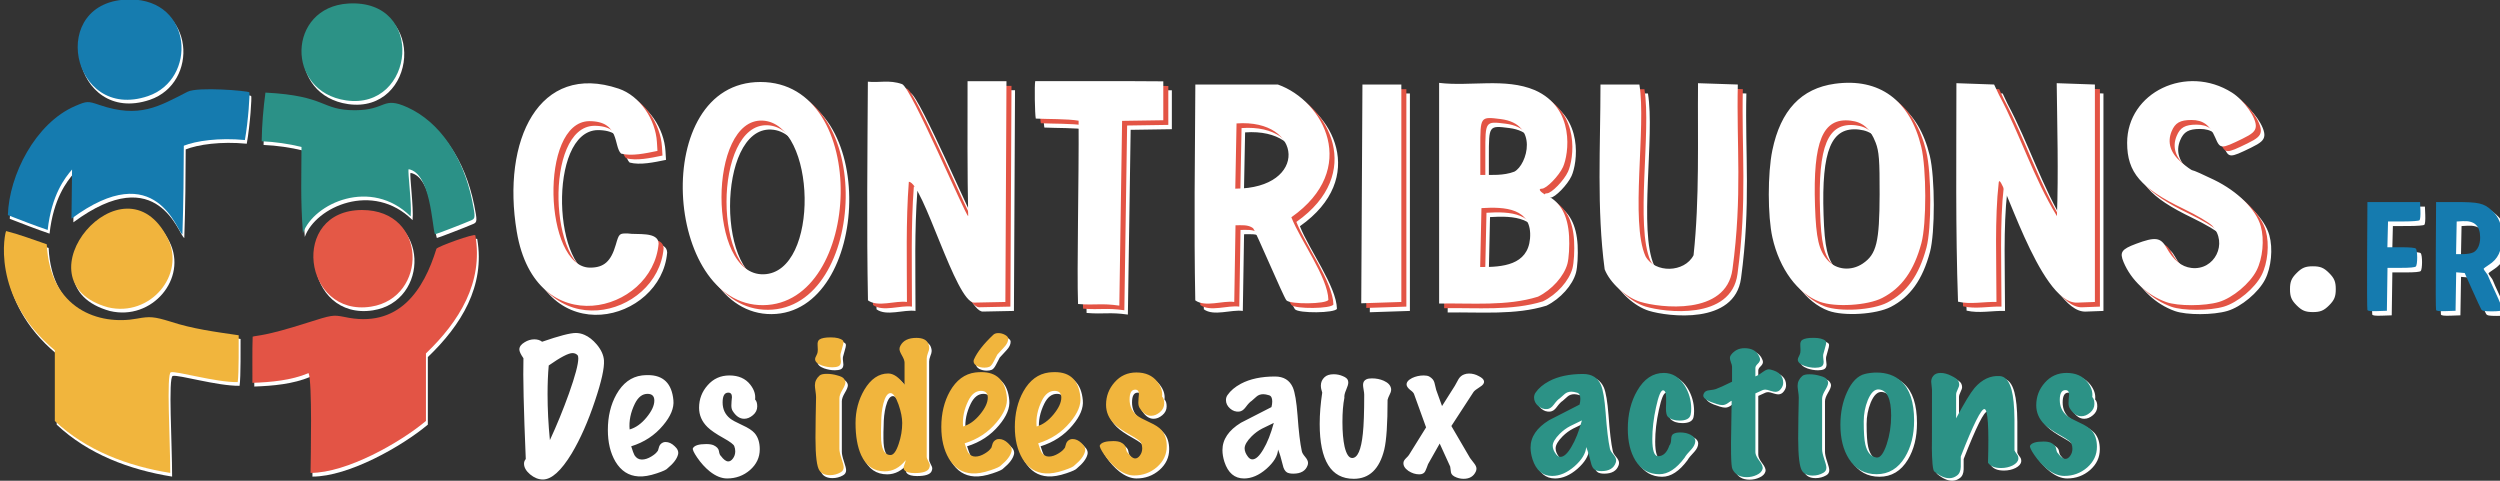 <?xml version="1.0" encoding="UTF-8" standalone="no"?>
<!-- Created with Inkscape (http://www.inkscape.org/) -->

<svg
   width="289.439mm"
   height="55.654mm"
   viewBox="0 0 289.439 55.654"
   version="1.1"
   id="svg1"
   xml:space="preserve"
   xmlns="http://www.w3.org/2000/svg"
   xmlns:svg="http://www.w3.org/2000/svg"><rect x="0" y="0" width="289.439" height="55.654" fill="#333333" stroke="none"/><defs
     id="defs1" /><g
     id="layer1"
     transform="translate(103.137,48.875)"><g
       id="g1"
       transform="matrix(0.265,0,0,0.265,-356.388,-211.931)"
       style="fill:#ffffff"><path
         style="fill:#ffffff;fill-opacity:1"
         d="m 1185.171,720.431 c -6.669,-39.924 9.688,-74.202 44.504,-62.488 9.337,3.142 16.131,13.499 16.727,23.325 l 0.235,3.877 c -5.228,1.092 -11.341,2.385 -15.884,1.183 -3.379,-3.215 -0.354,-14.183 -13.948,-14.183 -21.97,0.396 -19.733,64 0.415,64 6.048,0 9.111,-2.731 11.215,-10 1.423,-4.917 1.512,-4.999 5.325,-4.917 3.792,0.658 13.275,-0.996 13.378,4.44 -2.561,30.33 -53.79,43.703 -61.965,-5.237 z m 106.465,-65.389 c 48.6,0 44.483,97.143 1.164,97.494 -43.319,0.352 -49.764,-97.494 -1.164,-97.494 z m 1.391,84.012 c 24.726,-0.706 23.204,-66.068 -0.496,-67.146 -23.7,-1.077 -24.23,67.851 0.496,67.146 z m 383.018,12.037 c -6.306,-1.943 -13.315,-8.336 -15.583,-14.215 -3.523,-26.457 -1.826,-53.96 -1.826,-80.732 h 17 c 3.084,18.52 -4.113,59.93 2.675,75.055 4.104,7.485 17.03,7.196 20.989,-0.471 2.663,-24.785 1.738,-50.185 1.95,-75.161 l 17.386,0.576 c -0.635,26.525 2.041,48.3 -2.334,80.739 -2.753,20.417 -31.881,16.788 -40.257,14.208 z m 78.415,-0.027 c -9.673,-3.559 -17.644,-14.379 -20.715,-28.117 -2.091,-9.356 -2.105,-27.986 -0.027,-38.045 3.615,-17.502 12.622,-27.083 27.354,-29.097 19.366,-2.648 32.815,7.184 37.709,27.568 2.294,9.556 2.336,33.582 0.073,42.02 -3.243,12.092 -8.614,19.618 -17.128,23.999 -6.407,3.296 -20.503,4.161 -27.266,1.672 z m 18.756,-16.694 c 6.024,-4.059 7.317,-9.361 7.372,-30.225 0.04,-14.926 -0.255,-18.785 -1.727,-22.599 -2.394,-6.204 -5.612,-9.021 -10.997,-9.628 -12.14,-1.368 -16.43,8.932 -15.507,37.227 0.468,14.338 1.674,19.501 5.567,23.831 3.759,4.182 10.273,4.776 15.292,1.394 z m 132.623,16.833 c -8.313,-2.965 -15.414,-9.618 -18.678,-17.499 -1.781,-4.299 -0.9,-5.587 5.444,-7.961 8.382,-3.136 10.745,-2.84 13.275,1.66 3.108,5.53 6.568,8.346 10.908,8.876 10.154,1.242 16.139,-10.813 9.138,-18.404 -1.259,-1.365 -6.886,-4.695 -12.504,-7.4 -18.787,-9.043 -24.697,-15.943 -24.697,-28.831 0,-22.102 25.972,-34.543 45.827,-21.952 5.344,3.389 10.801,11.254 10.374,14.952 -0.223,1.925 -1.553,3.115 -5.789,5.174 -9.458,4.598 -9.745,4.587 -11.92,-0.488 -2.343,-5.466 -5.338,-7.686 -10.368,-7.686 -4.989,0 -7.15,1.23 -8.689,4.945 -1.996,4.819 -0.563,9.437 4.194,13.508 2.279,1.951 4.522,3.547 4.984,3.547 0.462,0 4.662,1.859 9.333,4.131 10.397,5.057 18.402,12.998 20.44,20.276 1.635,5.839 0.85,14.058 -1.847,19.344 -2.888,5.661 -10.429,11.965 -16.455,13.754 -6.204,1.843 -17.878,1.869 -22.97,0.053 z m -567.229,-0.767 c -0.609,-31.417 -0.221,-64.107 -0.045,-95.533 4.882,0.564 9.288,-0.932 14.946,1.067 3.927,1.388 27.819,57.661 28.883,57.669 -0.398,-18.936 -0.301,-39.83 -0.277,-58.936 h 17 l -0.48,96.441 -13.58,0.281 c -8.056,0.167 -22.469,-52.777 -28.596,-52.782 -1.328,17.402 -0.824,35.025 -0.824,52.501 -5.003,-0.711 -12.745,2.458 -17.026,-0.709 z m 91.778,1.598 c -0.551,-15.045 0.418,-54.385 0.248,-80.078 -4.907,-0.858 -13.553,-0.664 -18.711,-0.927 -0.407,-1.829 -0.632,-14.868 -0.233,-16.377 19.997,0.098 37.414,-0.079 55.944,0.101 v 17 l -18,0.275 -1.213,80.715 c -8.045,-1.153 -10.282,-0.089 -18.035,-0.709 z m 51.222,-1.598 c -0.609,-31.417 -0.15,-62.865 0.026,-94.291 h 36.05 c 20.131,7.131 35.901,36.89 5.894,58 3.995,10.188 15.996,26.332 16.177,36.047 -0.737,1.921 -16.868,2.1 -18.356,0.203 -1.421,-1.812 -13.151,-29.678 -14.55,-31.5 -2.165,-1.618 -5.095,-1.25 -7.666,-1.25 l -0.548,33.5 c -5.003,-0.711 -12.745,2.458 -17.026,-0.709 z m 18.026,-77.291 -0.555,28.5 c 32.152,-0.071 29.736,-30.616 0.555,-28.5 z m 55,-17 h 17 v 95 l -17.519,0.578 z m 33.5,-0.719 c 13.584,1.655 28.877,-2.276 41.794,3.165 17.848,7.885 14.825,28.097 12.327,33.596 -1.742,3.835 -7.21,9.459 -9.197,9.459 -1.939,0 -0.747,1.564 2.349,3.084 5.824,2.859 8.99,8.735 9.501,17.628 0.248,4.33 -0.07,9.699 -0.717,12.094 -1.468,5.431 -6.806,11.398 -12.87,14.385 -13.582,4.241 -28.978,2.74 -43.186,2.992 z m 39.718,68.038 c 1.156,-13.435 -11.212,-13.963 -21.218,-13.319 l -0.561,25.722 c 9.796,0.105 20.757,-0.811 21.779,-12.403 z m -6.863,-29.244 c 5.574,-2.883 11.022,-20.861 -5.932,-22.979 -8.973,-1.121 -8.923,-1.192 -8.923,12.511 v 11.893 c 4.971,-0.038 10.122,0.379 14.855,-1.425 z m 193.849,56.795 c -1.123,-31.781 -0.704,-63.643 -0.704,-95.451 l 16.477,0.581 2.114,4.5 c 9.214,17.192 15.122,36.348 25.332,53 0.687,-19.328 0.121,-38.735 -0.106,-58.084 l 16.683,0.584 v 95 l -7.772,0.292 c -16.631,0.626 -33.415,-59.694 -34.244,-52.465 -1.783,15.555 -0.984,34.862 -0.984,52.173 -5.529,-0.165 -11.359,1.161 -16.796,-0.13 z m 144.219,-2.294 c -2.292,-2.292 -2.923,-3.819 -2.923,-7.077 0,-3.258 0.631,-4.784 2.923,-7.077 2.292,-2.292 3.819,-2.923 7.077,-2.923 3.258,0 4.784,0.631 7.077,2.923 2.292,2.292 2.923,3.819 2.923,7.077 0,3.258 -0.631,4.784 -2.923,7.077 -2.292,2.292 -3.819,2.923 -7.077,2.923 -3.258,0 -4.784,-0.631 -7.077,-2.923 z"
         id="path1" /><path
         style="fill:#ffffff;fill-opacity:1;stroke-width:0.5"
         d="m 1992.074,752.717 c -0.136,-0.355 -0.189,-11.108 -0.117,-23.895 l 0.13,-23.25 h 11.5 11.5 l 0.148,3.702 c 0.086,2.145 -0.074,3.924 -0.381,4.231 -0.318,0.318 -3.179,0.537 -7.149,0.548 l -6.619,0.019 -0.141,5.625 -0.141,5.625 h 5.916 c 3.935,0 6.117,0.201 6.516,0.6 0.79,0.79 0.79,7.01 0,7.8 -0.399,0.399 -2.575,0.6 -6.489,0.6 h -5.889 l -0.136,9.375 -0.136,9.375 -4.133,0.145 c -3.023,0.106 -4.199,-0.028 -4.38,-0.5 z m 30,0 c -0.136,-0.355 -0.189,-11.108 -0.117,-23.895 l 0.13,-23.25 h 8.5 c 10.197,0 12.28,0.475 15.748,3.594 3.212,2.887 4.502,6.215 4.502,11.612 0,6.177 -1.647,9.673 -5.788,12.291 -1.216,0.769 -2.207,1.534 -2.201,1.701 0.01,0.166 0.451,0.865 0.989,1.552 0.538,0.688 0.983,1.41 0.989,1.606 0.01,0.196 1.49,3.509 3.299,7.362 1.808,3.853 3.145,7.237 2.97,7.519 -0.176,0.285 -2.19,0.513 -4.533,0.513 -3.479,0 -4.309,-0.153 -4.748,-0.875 -0.293,-0.481 -2.042,-4.25 -3.886,-8.375 l -3.354,-7.5 -1.855,-0.154 -1.855,-0.154 -0.137,8.404 -0.137,8.404 -4.133,0.145 c -3.023,0.106 -4.199,-0.028 -4.38,-0.5 z m 16.327,-25.179 c 1.832,-0.947 2.936,-3.379 2.936,-6.467 0,-5.134 -2.484,-7.45 -7.668,-7.15 l -2.582,0.15 -0.139,7.125 -0.139,7.125 h 3.039 c 1.78,0 3.666,-0.324 4.553,-0.783 z"
         id="path1-3" /><path
         style="fill:#157baf;fill-opacity:1;stroke-width:0.5"
         d="m 1989.953,750.724 c -0.136,-0.355 -0.189,-11.108 -0.117,-23.895 l 0.13,-23.25 h 11.5 11.5 l 0.148,3.702 c 0.086,2.145 -0.074,3.924 -0.381,4.231 -0.318,0.318 -3.179,0.537 -7.149,0.548 l -6.619,0.019 -0.141,5.625 -0.141,5.625 h 5.916 c 3.935,0 6.117,0.201 6.516,0.6 0.79,0.79 0.79,7.01 0,7.8 -0.399,0.399 -2.575,0.6 -6.489,0.6 h -5.889 l -0.136,9.375 -0.136,9.375 -4.133,0.145 c -3.023,0.106 -4.199,-0.028 -4.38,-0.5 z m 30,0 c -0.136,-0.355 -0.189,-11.108 -0.117,-23.895 l 0.13,-23.25 h 8.5 c 10.197,0 12.28,0.475 15.748,3.594 3.212,2.887 4.502,6.215 4.502,11.612 0,6.177 -1.647,9.673 -5.788,12.291 -1.216,0.769 -2.207,1.534 -2.201,1.701 0.01,0.166 0.451,0.865 0.989,1.552 0.538,0.688 0.983,1.41 0.989,1.606 0.01,0.196 1.49,3.509 3.299,7.362 1.808,3.853 3.145,7.237 2.97,7.519 -0.176,0.285 -2.19,0.513 -4.533,0.513 -3.479,0 -4.309,-0.153 -4.748,-0.875 -0.293,-0.481 -2.042,-4.25 -3.886,-8.375 l -3.354,-7.5 -1.855,-0.154 -1.855,-0.154 -0.137,8.404 -0.137,8.404 -4.133,0.145 c -3.023,0.106 -4.199,-0.028 -4.38,-0.5 z m 16.327,-25.179 c 1.832,-0.947 2.936,-3.379 2.936,-6.467 0,-5.134 -2.484,-7.45 -7.668,-7.15 l -2.582,0.15 -0.139,7.125 -0.139,7.125 h 3.039 c 1.78,0 3.666,-0.324 4.553,-0.783 z"
         id="path1-3-9" /><path
         style="fill:#e35445;fill-opacity:1"
         d="m 1183.626,718.547 c -6.669,-39.924 9.688,-74.202 44.504,-62.488 9.337,3.142 16.131,13.499 16.727,23.325 l 0.235,3.877 c -5.228,1.092 -11.341,2.385 -15.884,1.183 -3.379,-3.215 -0.354,-14.183 -13.948,-14.183 -21.97,0.396 -19.733,64 0.415,64 6.048,0 9.111,-2.731 11.215,-10 1.423,-4.917 1.512,-4.999 5.325,-4.917 3.793,0.658 13.275,-0.996 13.378,4.44 -2.561,30.33 -53.79,43.703 -61.965,-5.237 z m 106.465,-65.389 c 48.6,0 44.483,97.143 1.164,97.494 -43.319,0.352 -49.764,-97.494 -1.164,-97.494 z m 1.391,84.012 c 24.726,-0.706 23.204,-66.068 -0.496,-67.146 -23.7,-1.077 -24.23,67.851 0.496,67.146 z m 383.018,12.037 c -6.306,-1.943 -13.315,-8.336 -15.583,-14.215 -3.523,-26.457 -1.826,-53.96 -1.826,-80.732 h 17 c 3.084,18.52 -4.113,59.93 2.675,75.055 4.104,7.485 17.03,7.196 20.989,-0.471 2.663,-24.785 1.738,-50.185 1.95,-75.161 l 17.386,0.576 c -0.635,26.525 2.041,48.3 -2.334,80.739 -2.753,20.417 -31.881,16.788 -40.257,14.208 z m 78.415,-0.027 c -9.673,-3.559 -17.644,-14.379 -20.715,-28.117 -2.091,-9.356 -2.105,-27.986 -0.027,-38.045 3.615,-17.502 12.622,-27.083 27.354,-29.097 19.366,-2.648 32.815,7.184 37.709,27.568 2.294,9.556 2.336,33.582 0.073,42.02 -3.243,12.092 -8.614,19.618 -17.128,23.999 -6.407,3.296 -20.503,4.161 -27.266,1.672 z m 18.756,-16.694 c 6.024,-4.059 7.317,-9.361 7.372,-30.225 0.04,-14.926 -0.255,-18.785 -1.727,-22.599 -2.395,-6.204 -5.612,-9.021 -10.997,-9.628 -12.14,-1.368 -16.43,8.932 -15.507,37.227 0.468,14.338 1.674,19.501 5.567,23.831 3.759,4.182 10.273,4.776 15.292,1.394 z m 132.623,16.833 c -8.313,-2.965 -15.414,-9.618 -18.678,-17.499 -1.781,-4.299 -0.9,-5.587 5.444,-7.961 8.382,-3.136 10.745,-2.84 13.275,1.66 3.108,5.53 6.568,8.346 10.908,8.876 10.154,1.242 16.139,-10.813 9.138,-18.404 -1.259,-1.365 -6.886,-4.695 -12.504,-7.4 -18.787,-9.043 -24.697,-15.943 -24.697,-28.831 0,-22.102 25.972,-34.543 45.827,-21.952 5.344,3.389 10.801,11.254 10.374,14.952 -0.223,1.925 -1.553,3.115 -5.789,5.174 -9.458,4.598 -9.745,4.587 -11.92,-0.488 -2.343,-5.466 -5.338,-7.686 -10.368,-7.686 -4.989,0 -7.15,1.23 -8.689,4.945 -1.996,4.819 -0.562,9.437 4.194,13.508 2.279,1.951 4.522,3.547 4.984,3.547 0.462,0 4.662,1.859 9.333,4.131 10.397,5.057 18.402,12.998 20.44,20.276 1.635,5.839 0.85,14.058 -1.847,19.344 -2.888,5.661 -10.429,11.965 -16.455,13.754 -6.204,1.843 -17.878,1.869 -22.97,0.053 z m -567.229,-0.767 c -0.608,-31.417 -0.221,-64.107 -0.045,-95.533 4.882,0.564 9.288,-0.932 14.946,1.067 3.927,1.388 27.819,57.661 28.883,57.669 -0.398,-18.936 -0.301,-39.83 -0.277,-58.936 h 17 l -0.48,96.441 -13.58,0.281 c -8.056,0.167 -22.469,-52.777 -28.597,-52.782 -1.328,17.402 -0.824,35.025 -0.824,52.501 -5.003,-0.711 -12.745,2.458 -17.026,-0.709 z m 91.778,1.598 c -0.551,-15.045 0.418,-54.385 0.248,-80.078 -4.907,-0.858 -13.553,-0.664 -18.711,-0.927 -0.407,-1.829 -0.632,-14.868 -0.233,-16.377 19.997,0.098 37.414,-0.079 55.944,0.101 v 17 l -18,0.275 -1.213,80.715 c -8.045,-1.153 -10.282,-0.089 -18.035,-0.709 z m 51.222,-1.598 c -0.608,-31.417 -0.15,-62.865 0.026,-94.291 h 36.05 c 20.131,7.131 35.901,36.89 5.894,58 3.995,10.188 15.996,26.332 16.177,36.047 -0.737,1.921 -16.869,2.1 -18.356,0.203 -1.421,-1.812 -13.151,-29.678 -14.55,-31.5 -2.165,-1.618 -5.095,-1.25 -7.666,-1.25 l -0.548,33.5 c -5.003,-0.711 -12.745,2.458 -17.026,-0.709 z m 18.026,-77.291 -0.555,28.5 c 32.152,-0.071 29.736,-30.616 0.555,-28.5 z m 55,-17 h 17 v 95 l -17.519,0.578 z m 33.5,-0.719 c 13.584,1.655 28.877,-2.276 41.794,3.165 17.848,7.885 14.825,28.097 12.327,33.596 -1.742,3.835 -7.21,9.459 -9.197,9.459 -1.939,0 -0.747,1.564 2.349,3.084 5.824,2.859 8.99,8.735 9.501,17.628 0.248,4.33 -0.07,9.699 -0.717,12.094 -1.468,5.431 -6.806,11.398 -12.87,14.385 -13.582,4.241 -28.978,2.74 -43.186,2.992 z m 39.718,68.038 c 1.156,-13.435 -11.212,-13.963 -21.218,-13.319 l -0.561,25.722 c 9.796,0.105 20.757,-0.811 21.779,-12.403 z m -6.863,-29.244 c 5.574,-2.883 11.022,-20.861 -5.932,-22.979 -8.973,-1.121 -8.923,-1.192 -8.923,12.511 v 11.893 c 4.971,-0.038 10.122,0.379 14.855,-1.425 z m 193.849,56.795 c -1.123,-31.781 -0.704,-63.643 -0.704,-95.451 l 16.477,0.581 2.114,4.5 c 9.214,17.192 15.122,36.348 25.332,53 0.687,-19.328 0.121,-38.735 -0.106,-58.084 l 16.683,0.584 v 95 l -7.772,0.292 c -16.631,0.626 -33.415,-59.694 -34.244,-52.465 -1.783,15.555 -0.984,34.862 -0.984,52.173 -5.529,-0.165 -11.359,1.161 -16.796,-0.13 z"
         id="path1-38" /><path
         style="fill:#ffffff;fill-opacity:1"
         d="m 1181.431,716.516 c -6.669,-39.924 9.688,-74.202 44.504,-62.488 9.337,3.142 16.131,13.499 16.727,23.325 l 0.235,3.877 c -5.228,1.092 -11.341,2.385 -15.884,1.183 -3.379,-3.215 -0.354,-14.183 -13.948,-14.183 -21.97,0.396 -19.733,64 0.415,64 6.048,0 9.111,-2.731 11.215,-10 1.423,-4.917 1.512,-4.999 5.325,-4.917 3.793,0.658 13.275,-0.996 13.378,4.44 -2.561,30.33 -53.79,43.703 -61.965,-5.237 z m 106.465,-65.389 c 48.6,0 44.483,97.143 1.164,97.494 -43.319,0.352 -49.764,-97.494 -1.164,-97.494 z m 1.391,84.012 c 24.726,-0.706 23.204,-66.068 -0.496,-67.146 -23.7,-1.077 -24.23,67.851 0.496,67.146 z m 383.018,12.037 c -6.306,-1.943 -13.315,-8.336 -15.583,-14.215 -3.523,-26.457 -1.826,-53.96 -1.826,-80.732 h 17 c 3.084,18.52 -4.113,59.93 2.675,75.055 4.104,7.485 17.03,7.196 20.989,-0.471 2.663,-24.785 1.738,-50.185 1.95,-75.161 l 17.386,0.576 c -0.635,26.525 2.041,48.3 -2.334,80.739 -2.753,20.417 -31.881,16.788 -40.257,14.208 z m 78.415,-0.027 c -9.673,-3.559 -17.644,-14.379 -20.715,-28.117 -2.091,-9.356 -2.105,-27.986 -0.027,-38.045 3.615,-17.502 12.622,-27.083 27.354,-29.097 19.366,-2.648 32.815,7.184 37.709,27.568 2.294,9.556 2.336,33.582 0.073,42.02 -3.243,12.092 -8.614,19.618 -17.128,23.999 -6.407,3.296 -20.503,4.161 -27.266,1.672 z m 18.756,-16.694 c 6.024,-4.059 7.317,-9.361 7.372,-30.225 0.04,-14.926 -0.255,-18.785 -1.727,-22.599 -2.395,-6.204 -5.612,-9.021 -10.997,-9.628 -12.14,-1.368 -16.43,8.932 -15.507,37.227 0.468,14.338 1.674,19.501 5.567,23.831 3.759,4.182 10.273,4.776 15.292,1.394 z m 132.623,16.833 c -8.313,-2.965 -15.414,-9.618 -18.678,-17.499 -1.781,-4.299 -0.9,-5.587 5.444,-7.961 8.382,-3.136 10.745,-2.84 13.275,1.66 3.108,5.53 6.568,8.346 10.908,8.876 10.154,1.242 16.139,-10.813 9.138,-18.404 -1.259,-1.365 -6.886,-4.695 -12.504,-7.4 -18.787,-9.043 -24.697,-15.943 -24.697,-28.831 0,-22.102 25.972,-34.543 45.827,-21.952 5.344,3.389 10.801,11.254 10.374,14.952 -0.223,1.925 -1.553,3.115 -5.789,5.174 -9.458,4.598 -9.745,4.587 -11.92,-0.488 -2.343,-5.466 -5.338,-7.686 -10.368,-7.686 -4.989,0 -7.15,1.23 -8.689,4.945 -1.996,4.819 -0.562,9.437 4.194,13.508 2.279,1.951 4.522,3.547 4.984,3.547 0.462,0 4.662,1.859 9.333,4.131 10.397,5.057 18.402,12.998 20.44,20.276 1.635,5.839 0.85,14.058 -1.847,19.344 -2.888,5.661 -10.429,11.965 -16.455,13.754 -6.204,1.843 -17.878,1.869 -22.97,0.053 z m -567.229,-0.767 c -0.608,-31.417 -0.221,-64.107 -0.045,-95.533 4.882,0.564 9.288,-0.932 14.946,1.067 3.927,1.388 27.819,57.661 28.883,57.669 -0.398,-18.936 -0.301,-39.83 -0.277,-58.936 h 17 l -0.48,96.441 -13.58,0.281 c -8.056,0.167 -22.469,-52.777 -28.597,-52.782 -1.328,17.402 -0.824,35.025 -0.824,52.501 -5.003,-0.711 -12.745,2.458 -17.026,-0.709 z m 91.778,1.598 c -0.551,-15.045 0.418,-54.385 0.248,-80.078 -4.907,-0.858 -13.553,-0.664 -18.711,-0.927 -0.407,-1.829 -0.632,-14.868 -0.233,-16.377 19.997,0.098 37.414,-0.079 55.944,0.101 v 17 l -18,0.275 -1.213,80.715 c -8.045,-1.153 -10.282,-0.089 -18.035,-0.709 z m 51.222,-1.598 c -0.608,-31.417 -0.15,-62.865 0.026,-94.291 h 36.05 c 20.131,7.131 35.901,36.89 5.894,58 3.995,10.188 15.996,26.332 16.177,36.047 -0.737,1.921 -16.869,2.1 -18.356,0.203 -1.421,-1.812 -13.151,-29.678 -14.55,-31.5 -2.165,-1.618 -5.095,-1.25 -7.666,-1.25 l -0.548,33.5 c -5.003,-0.711 -12.745,2.458 -17.026,-0.709 z m 18.026,-77.291 -0.555,28.5 c 32.152,-0.071 29.736,-30.616 0.555,-28.5 z m 55,-17 h 17 v 95 l -17.519,0.578 z m 33.5,-0.719 c 13.584,1.655 28.877,-2.276 41.794,3.165 17.848,7.885 14.825,28.097 12.327,33.596 -1.742,3.835 -7.21,9.459 -9.197,9.459 -1.939,0 -0.747,1.564 2.349,3.084 5.824,2.859 8.99,8.735 9.501,17.628 0.248,4.33 -0.07,9.699 -0.717,12.094 -1.468,5.431 -6.806,11.398 -12.87,14.385 -13.582,4.241 -28.978,2.74 -43.186,2.992 z m 39.718,68.038 c 1.156,-13.435 -11.212,-13.963 -21.218,-13.319 l -0.561,25.722 c 9.796,0.105 20.757,-0.811 21.779,-12.403 z m -6.863,-29.244 c 5.574,-2.883 11.022,-20.861 -5.932,-22.979 -8.973,-1.121 -8.923,-1.192 -8.923,12.511 v 11.893 c 4.971,-0.038 10.122,0.379 14.855,-1.425 z m 193.849,56.795 c -1.123,-31.781 -0.704,-63.643 -0.704,-95.451 l 16.477,0.581 2.114,4.5 c 9.214,17.192 15.122,36.348 25.332,53 0.687,-19.328 0.121,-38.735 -0.106,-58.084 l 16.683,0.584 v 95 l -7.772,0.292 c -16.631,0.626 -33.415,-59.694 -34.244,-52.465 -1.783,15.555 -0.984,34.862 -0.984,52.173 -5.529,-0.165 -11.359,1.161 -16.796,-0.13 z"
         id="path1-38-3" /></g><g
       id="g1-4"
       transform="matrix(0.131,0,0,0.125,-244.397,-64.731)"
       style="fill:#ffffff;fill-opacity:1"><path
         style="fill:#ffffff;fill-opacity:1"
         d="m 1194.886,129.776 c 55.743,0 59.392,74.028 15.876,89.505 -68.392,24.324 -89.586,-89.505 -15.876,-89.505 z"
         id="path8" /><path
         style="fill:#ffffff;fill-opacity:1"
         d="m 1385.937,223.266 c -54.006,-8.154 -51.952,-86.375 1.863,-89.733 68.88,-4.297 58.948,98.914 -1.863,89.733 z"
         id="path7" /><path
         style="fill:#ffffff;fill-opacity:1"
         d="m 1441.135,286.964 c -1.047,1.709 2.908,32.347 1.803,43.765 -34.985,-36.288 -85.632,-12.388 -95.25,15.544 -2.269,-32.912 -1.25,-53.437 -1.25,-79.919 -11.456,-2.915 -23.37,-4.706 -35.182,-5.26 0.218,-15.643 1.453,-30.525 3.319,-45.064 54.667,2.949 48.759,16.415 79.191,16.332 27.962,-0.076 23.905,-13.319 46.25,-2.708 28.304,13.442 49.301,45.273 57.338,86.924 2.797,14.497 2.738,16.078 -0.666,17.64 -6.815,3.126 -31.38,13.06 -32.295,13.06 -2.602,-7.6 -3.762,-56.58 -23.258,-60.312 z"
         id="path6" /><path
         style="fill:#ffffff;fill-opacity:1"
         d="m 1143.154,332.776 c 0.307,-15.7 0.234,-30.775 0.508,-45.5 -6.346,7.717 -18.116,23.477 -21.547,55.975 -12.181,-4.321 -23.508,-9.03 -35.178,-13.736 1.016,-36.743 24.144,-85.219 59.654,-101.119 10.158,-4.548 11.027,-4.587 21.207,-0.938 35.498,12.724 52.526,1.365 77.996,-12.22 8.932,-4.764 53.113,-0.911 54.518,0.538 0.645,0.665 -0.862,26.288 -3.906,44.186 -22.984,-2.318 -43.17,0.773 -53.968,5.271 -0.098,25.76 -0.264,51.619 -1.25,82.04 -4.684,-1.637 -22.544,-73.014 -98.033,-14.498 z"
         id="path5" /><path
         style="fill:#ffffff;fill-opacity:1"
         d="m 1399.915,324.776 c 58.36,0 58.069,81.321 8.023,89.507 -60.258,9.856 -72.333,-89.373 -8.023,-89.507 z"
         id="path4" /><path
         style="fill:#ffffff;fill-opacity:1"
         d="m 1175.437,414.901 c -82.877,-24.087 14.062,-144.649 52.73,-63.915 16.109,33.632 -15.369,73.264 -52.73,63.915 z"
         id="path3" /><path
         style="fill:#ffffff;fill-opacity:1"
         d="m 1352.687,475.833 c -15.387,6.772 -33.035,8.408 -49.625,9.031 0.097,-14.214 -0.239,-29.642 0.229,-42.792 4.19,-1.294 10.618,-0.275 47.919,-12.758 22.435,-7.508 23.124,-7.443 32.726,-5.585 48.919,11.45 70.686,-25.354 81.749,-63.014 0.567,-1.93 33.974,-14.648 34.409,-12.438 7.131,43.615 -14.153,79.729 -43.657,109.302 v 62.573 c -22.896,20.111 -69.999,48.124 -102,48.124 0.184,-14.01 1.615,-84.655 -1.75,-92.443 z"
         id="path2" /><path
         style="fill:#ffffff;fill-opacity:1"
         d="M 1128.437,520.18 V 454.743 c -57.447,-50.005 -43.873,-110.467 -43.005,-110.467 12.179,3.311 24,7.949 35.871,12.238 2.793,60.163 46.343,75.367 79.81,68.849 11.355,-2.211 15.074,-1.863 29.538,2.771 19.485,6.757 39.983,9.558 60.286,12.66 -0.068,5.645 0.299,35.646 -0.886,43.387 -19.624,0.287 -54.304,-10.582 -59.064,-9.122 -4.106,1.259 -0.55,62.149 -0.55,93.217 -37.832,-6.329 -74.403,-20.903 -102,-48.096 z"
         id="path1-8" /></g><g
       id="g1-4-6"
       transform="matrix(0.131,0,0,0.125,-244.615,-65.158)"><path
         style="fill:#167caf;fill-opacity:1"
         d="m 1194.886,129.776 c 55.743,0 59.392,74.028 15.876,89.505 -68.392,24.324 -89.586,-89.505 -15.876,-89.505 z"
         id="path8-5" /><path
         style="fill:#2c9286;fill-opacity:1"
         d="m 1385.937,223.266 c -54.006,-8.154 -51.952,-86.375 1.863,-89.733 68.88,-4.297 58.948,98.914 -1.863,89.733 z"
         id="path7-9" /><path
         style="fill:#2b9187;fill-opacity:1"
         d="m 1441.135,286.964 c -1.047,1.709 2.908,32.347 1.803,43.765 -34.985,-36.288 -85.632,-12.388 -95.25,15.544 -2.269,-32.912 -1.25,-53.437 -1.25,-79.919 -11.456,-2.915 -23.37,-4.706 -35.182,-5.26 0.218,-15.643 1.453,-30.525 3.319,-45.064 54.667,2.949 48.759,16.415 79.191,16.332 27.962,-0.076 23.905,-13.319 46.25,-2.708 28.304,13.442 49.301,45.273 57.338,86.924 2.797,14.497 2.738,16.078 -0.666,17.64 -6.815,3.126 -31.38,13.06 -32.295,13.06 -2.602,-7.6 -3.762,-56.58 -23.258,-60.312 z"
         id="path6-5" /><path
         style="fill:#157baf;fill-opacity:1"
         d="m 1143.154,332.776 c 0.307,-15.7 0.234,-30.775 0.508,-45.5 -6.346,7.717 -18.116,23.477 -21.547,55.975 -12.181,-4.321 -23.508,-9.03 -35.178,-13.736 1.016,-36.743 24.144,-85.219 59.654,-101.119 10.158,-4.548 11.027,-4.587 21.207,-0.938 35.498,12.724 52.526,1.365 77.996,-12.22 8.932,-4.764 53.113,-0.911 54.518,0.538 0.645,0.665 -0.862,26.288 -3.906,44.186 -22.984,-2.318 -43.17,0.773 -53.968,5.271 -0.098,25.76 -0.264,51.619 -1.25,82.04 -4.684,-1.637 -22.544,-73.014 -98.033,-14.498 z"
         id="path5-4" /><path
         style="fill:#e45846;fill-opacity:1"
         d="m 1399.915,324.776 c 58.36,0 58.069,81.321 8.023,89.507 -60.258,9.856 -72.333,-89.373 -8.023,-89.507 z"
         id="path4-9" /><path
         style="fill:#f1b43d;fill-opacity:1"
         d="m 1175.437,414.901 c -82.877,-24.087 14.062,-144.649 52.73,-63.915 16.109,33.632 -15.369,73.264 -52.73,63.915 z"
         id="path3-1" /><path
         style="fill:#e35445;fill-opacity:1"
         d="m 1352.687,475.833 c -15.387,6.772 -33.035,8.408 -49.625,9.031 0.097,-14.214 -0.239,-29.642 0.229,-42.792 4.19,-1.294 10.618,-0.275 47.919,-12.758 22.435,-7.508 23.124,-7.443 32.726,-5.585 48.919,11.45 70.686,-25.354 81.749,-63.014 0.567,-1.93 33.974,-14.648 34.409,-12.438 7.131,43.615 -14.153,79.729 -43.657,109.302 v 62.573 c -22.896,20.111 -69.999,48.124 -102,48.124 0.184,-14.01 1.615,-84.655 -1.75,-92.443 z"
         id="path2-7" /><path
         style="fill:#f1b53d;fill-opacity:1"
         d="M 1128.437,520.18 V 454.743 c -57.447,-50.005 -43.873,-110.467 -43.005,-110.467 12.179,3.311 24,7.949 35.871,12.238 2.793,60.163 46.343,75.367 79.81,68.849 11.355,-2.211 15.074,-1.863 29.538,2.771 19.485,6.757 39.983,9.558 60.286,12.66 -0.068,5.645 0.299,35.646 -0.886,43.387 -19.624,0.287 -54.304,-10.582 -59.064,-9.122 -4.106,1.259 -0.55,62.149 -0.55,93.217 -37.832,-6.329 -74.403,-20.903 -102,-48.096 z"
         id="path1-8-5" /></g><path
       d="m -33.213,-7.16 q 0.09,1.334 -1.036,4.679 -1.193,3.584 -2.702,6.113 -1.824,3.007 -3.333,3.007 -0.766,0 -1.486,-0.597 -0.698,-0.597 -0.698,-1.235 0,-0.299 0.203,-0.538 -0.36,-8.582 -0.27,-11.668 -0.473,-0.677 -0.473,-1.015 0,-0.478 0.608,-0.836 0.54,-0.338 1.126,-0.338 0.54,0 0.901,0.279 2.927,-1.015 3.896,-1.015 0.518,0 1.013,0.219 0.743,0.319 1.419,1.115 0.766,0.916 0.833,1.832 z m -3.062,-0.597 q -0.225,-0.239 -0.585,-0.239 -0.698,0 -2.747,1.434 -0.135,1.493 -0.135,3.305 0,2.589 0.27,5.336 1.193,-2.569 2.207,-5.396 1.081,-3.046 1.081,-4.062 0,-0.279 -0.09,-0.378 z m 11.641,11.489 q -0.18,0.757 -1.216,1.613 -0.158,0.219 -1.238,0.577 -1.238,0.418 -2.139,0.358 -1.689,-0.1 -2.657,-1.712 -0.878,-1.493 -0.878,-3.664 0,-2.35 0.991,-4.122 1.103,-1.951 2.95,-2.19 0.36,-0.04 0.698,-0.04 2.68,0 2.95,2.907 0.135,1.334 -1.193,2.907 -1.441,1.732 -3.693,2.429 0.248,0.796 0.383,1.035 0.315,0.498 0.856,0.498 0.518,0 1.103,-0.358 0.495,-0.299 0.676,-0.577 0.09,-0.04 0.18,-0.438 0.09,-0.418 0.473,-0.597 0.135,-0.06 0.315,-0.06 0.54,0 1.036,0.478 0.518,0.458 0.405,0.956 z m -3.535,-7.009 q -0.901,0 -1.464,1.135 -0.743,1.513 -0.608,2.987 1.058,-0.299 1.959,-1.394 0.901,-1.095 0.901,-1.951 0,-0.777 -0.788,-0.777 z m 12.993,6.431 q 0,1.394 -1.126,2.389 -1.126,0.976 -2.657,0.976 -0.968,0 -2.004,-0.816 -0.811,-0.657 -1.464,-1.613 -0.563,-0.836 -0.495,-1.055 0.248,-0.498 1.554,-0.498 0.54,0 0.856,0.139 0.54,0.259 0.608,0.657 0.068,0.458 0.225,0.577 0.473,0.637 0.856,0.637 0.293,0 0.54,-0.338 0.27,-0.358 0.27,-0.836 0,-0.299 -0.113,-0.597 -0.113,-0.299 -1.216,-0.916 -1.329,-0.737 -1.891,-1.294 -0.968,-0.956 -0.968,-2.23 0,-1.493 0.991,-2.608 0.991,-1.135 2.522,-1.135 1.576,0 2.409,1.055 0.676,0.856 0.563,1.732 0.248,0.239 0.248,0.796 0,0.597 -0.495,1.015 -0.495,0.418 -1.013,0.418 -0.766,0 -1.329,-0.896 -0.158,-0.239 -0.158,-0.637 0,-0.179 0.023,-0.498 0.045,-0.338 0.045,-0.478 0,-0.518 -0.428,-0.518 -0.653,0 -0.653,1.135 0,1.155 0.856,1.852 0.338,0.279 1.464,0.796 0.968,0.438 1.374,0.896 0.608,0.697 0.608,1.892 z m 9.908,-12.266 q 0.068,0.06 0.068,0.199 0,0.179 -0.135,0.617 -0.158,0.538 -0.203,0.737 -0.045,0.199 0.045,0.876 0,0.418 -0.293,0.558 -0.27,0.119 -0.698,0.119 -0.608,0 -1.238,-0.219 -0.766,-0.279 -0.766,-0.737 0,-0.139 0.135,-0.378 0.135,-0.259 0.158,-0.418 0.045,-0.159 0,-0.796 -0.045,-0.498 0.225,-0.677 0.36,-0.239 1.283,-0.239 1.013,0 1.419,0.358 z m 0.293,4.858 q 0,0.279 -0.36,0.876 -0.338,0.577 -0.338,0.956 v 5.854 q 0,0.398 0.248,1.135 0.248,0.717 0.248,0.996 0,0.398 -0.36,0.597 -0.563,0.319 -1.216,0.319 -0.856,0 -1.216,-0.518 -0.473,-0.637 -0.473,-3.803 0,-0.757 0.023,-2.35 0.045,-1.613 0.045,-2.35 0,-0.279 -0.068,-0.717 -0.068,-0.458 -0.068,-0.657 0,-0.657 0.54,-1.135 0.225,-0.199 0.833,-0.199 0.608,0 1.216,0.179 0.608,0.159 0.766,0.378 0.18,0.219 0.18,0.438 z M 4.707,5.703 Q 4.437,6.241 3.041,6.241 q -0.878,0 -1.171,-0.319 -0.113,-0.1 -0.113,-0.279 0,-0.139 0.113,-0.438 Q 1.982,4.907 2.005,4.748 0.969,6.042 -0.427,6.042 q -1.869,0 -2.725,-1.872 -0.653,-1.434 -0.653,-3.723 0,-2.111 1.013,-3.843 1.126,-1.892 2.77,-1.892 0.923,0 1.891,1.314 v -2.569 q 0,-0.319 -0.293,-0.816 -0.293,-0.498 -0.293,-0.757 0,-0.199 0.113,-0.398 0.473,-0.896 1.846,-0.896 1.126,0 1.396,0.717 0.09,0.239 0.09,0.458 0,0.219 -0.158,0.597 -0.135,0.358 -0.135,0.617 v 11.35 q 0,0.219 0.18,0.538 0.18,0.299 0.18,0.498 0,0.159 -0.09,0.338 z M 1.599,0.447 q 0,-0.916 -0.428,-2.15 -0.473,-1.314 -0.923,-1.314 -0.518,0 -0.833,1.215 -0.248,0.996 -0.248,2.25 0,0.219 -0.023,0.717 0,0.478 0,0.737 0,2.25 1.103,2.25 0.518,0 0.946,-1.294 Q 1.599,1.661 1.599,0.447 Z M 13.871,-9.31 q 0,0.478 -0.473,0.976 -0.743,0.796 -0.788,0.856 -0.203,0.398 -0.405,0.777 -0.27,0.538 -0.518,0.637 -0.248,0.1 -0.563,0.1 -0.495,0 -0.878,-0.199 -0.383,-0.219 -0.383,-0.538 0,-0.119 0.045,-0.219 0.563,-1.274 2.252,-2.867 0.203,-0.179 0.563,-0.179 0.405,0 0.766,0.199 0.383,0.199 0.383,0.458 z M 14.254,3.732 Q 14.074,4.489 13.038,5.345 12.881,5.564 11.8,5.922 10.561,6.341 9.661,6.281 7.972,6.181 7.004,4.568 q -0.878,-1.493 -0.878,-3.664 0,-2.35 0.991,-4.122 1.103,-1.951 2.95,-2.19 0.36,-0.04 0.698,-0.04 2.68,0 2.95,2.907 0.135,1.334 -1.193,2.907 -1.441,1.732 -3.693,2.429 0.248,0.796 0.383,1.035 0.315,0.498 0.856,0.498 0.518,0 1.103,-0.358 0.495,-0.299 0.676,-0.577 0.09,-0.04 0.18,-0.438 0.09,-0.418 0.473,-0.597 0.135,-0.06 0.315,-0.06 0.54,0 1.036,0.478 0.518,0.458 0.405,0.956 z m -3.535,-7.009 q -0.901,0 -1.464,1.135 -0.743,1.513 -0.608,2.987 1.058,-0.299 1.959,-1.394 0.901,-1.095 0.901,-1.951 0,-0.777 -0.788,-0.777 z m 12.047,7.009 q -0.18,0.757 -1.216,1.613 -0.158,0.219 -1.238,0.577 -1.238,0.418 -2.139,0.358 -1.689,-0.1 -2.657,-1.712 -0.878,-1.493 -0.878,-3.664 0,-2.35 0.991,-4.122 1.103,-1.951 2.95,-2.19 0.36,-0.04 0.698,-0.04 2.68,0 2.95,2.907 0.135,1.334 -1.193,2.907 -1.441,1.732 -3.693,2.429 0.248,0.796 0.383,1.035 0.315,0.498 0.856,0.498 0.518,0 1.103,-0.358 0.495,-0.299 0.676,-0.577 0.09,-0.04 0.18,-0.438 0.09,-0.418 0.473,-0.597 0.135,-0.06 0.315,-0.06 0.54,0 1.036,0.478 0.518,0.458 0.405,0.956 z m -3.535,-7.009 q -0.901,0 -1.464,1.135 -0.743,1.513 -0.608,2.987 1.058,-0.299 1.959,-1.394 0.901,-1.095 0.901,-1.951 0,-0.777 -0.788,-0.777 z m 12.993,6.431 q 0,1.394 -1.126,2.389 -1.126,0.976 -2.657,0.976 -0.968,0 -2.004,-0.816 -0.811,-0.657 -1.464,-1.613 -0.563,-0.836 -0.495,-1.055 0.248,-0.498 1.554,-0.498 0.54,0 0.856,0.139 0.54,0.259 0.608,0.657 0.068,0.458 0.225,0.577 0.473,0.637 0.856,0.637 0.293,0 0.54,-0.338 0.27,-0.358 0.27,-0.836 0,-0.299 -0.113,-0.597 -0.113,-0.299 -1.216,-0.916 -1.329,-0.737 -1.891,-1.294 -0.968,-0.956 -0.968,-2.23 0,-1.493 0.991,-2.608 0.991,-1.135 2.522,-1.135 1.576,0 2.409,1.055 0.676,0.856 0.563,1.732 0.248,0.239 0.248,0.796 0,0.597 -0.495,1.015 -0.495,0.418 -1.013,0.418 -0.766,0 -1.329,-0.896 -0.158,-0.239 -0.158,-0.637 0,-0.179 0.023,-0.498 0.045,-0.338 0.045,-0.478 0,-0.518 -0.428,-0.518 -0.653,0 -0.653,1.135 0,1.155 0.856,1.852 0.338,0.279 1.464,0.796 0.968,0.438 1.374,0.896 0.608,0.697 0.608,1.892 z M 48.256,4.987 q -0.338,0.976 -1.666,0.976 -0.45,0 -0.721,-0.139 Q 45.508,5.604 45.373,4.947 45.103,3.812 44.833,3.175 q -0.068,1.095 -1.351,2.23 -1.283,1.115 -2.59,1.115 -1.644,0 -2.274,-1.931 -0.225,-0.717 -0.225,-1.354 0,-1.852 2.139,-3.166 1.756,-0.916 3.535,-1.812 0.09,-0.338 0.09,-0.657 0,-0.617 -0.383,-0.717 -0.383,-0.119 -0.653,-0.119 -0.473,0 -0.788,0.279 -0.293,0.259 -0.563,0.498 -0.27,0.159 -0.698,0.737 -0.338,0.458 -0.743,0.498 -0.585,0.06 -1.058,-0.358 -0.473,-0.418 -0.473,-0.976 0,-0.319 0.18,-0.577 0.518,-0.757 1.554,-1.314 1.576,-0.836 3.941,-0.836 1.509,0 2.072,1.274 0.36,0.856 0.54,3.206 0.203,2.847 0.495,4.162 0.045,0.259 0.383,0.657 0.338,0.398 0.338,0.697 0,0.139 -0.045,0.279 z M 44.338,0.088 q -0.676,0.319 -1.351,0.657 -0.653,0.338 -1.216,0.896 -0.811,0.816 -0.811,1.394 0,0.478 0.405,0.996 0.225,0.279 0.495,0.279 0.585,0 1.261,-1.155 0.698,-1.155 1.216,-3.066 z m 13.578,-3.982 q 0.045,0.299 -0.135,0.637 -0.225,0.458 -0.27,0.677 0,4.142 -0.383,5.754 -0.833,3.385 -3.535,3.385 -3.941,0 -3.941,-6.352 0,-1.712 0.293,-3.624 -0.158,-0.458 -0.158,-0.816 0,-0.577 0.428,-0.976 0.36,-0.338 1.058,-0.338 0.563,0 1.058,0.219 0.495,0.199 0.585,0.478 0.045,0.139 0.045,0.279 0,0.259 -0.248,0.836 -0.248,0.558 -0.203,0.916 -0.225,1.115 -0.225,2.808 0,1.712 0.248,2.847 0.315,1.314 0.878,1.314 0.946,0 1.238,-2.827 0.158,-1.414 0.158,-4.5 0,-0.199 -0.068,-0.577 -0.068,-0.378 -0.068,-0.558 0,-0.478 0.405,-0.657 0.225,-0.1 0.63,-0.1 0.743,0 1.374,0.279 0.743,0.338 0.833,0.896 z m 10.763,-0.836 q 0.045,0.338 -0.45,0.637 -0.63,0.398 -0.766,0.597 L 64.896,0.447 67.058,4.15 q 0.045,0.06 0.473,0.617 0.27,0.339 0.27,0.617 0,0.159 -0.068,0.319 -0.383,0.856 -1.419,0.856 -0.428,0 -0.833,-0.159 Q 64.918,6.181 64.851,5.823 64.806,5.484 64.761,5.146 L 63.545,2.478 62.194,4.867 Q 62.059,5.265 61.879,5.664 q -0.18,0.378 -0.698,0.378 -0.653,0 -1.261,-0.398 -0.653,-0.458 -0.563,-1.015 0.045,-0.219 0.293,-0.458 0.27,-0.259 0.338,-0.378 L 61.969,0.606 60.573,-3.257 Q 60.505,-3.456 60.122,-3.735 59.762,-4.033 59.717,-4.292 q -0.068,-0.458 0.63,-0.816 0.63,-0.299 1.351,-0.299 0.405,0 0.63,0.119 0.495,0.279 0.608,0.717 0.113,0.418 0.203,0.836 l 0.676,1.872 1.486,-2.35 q 0.203,-0.378 0.428,-0.777 0.248,-0.398 0.653,-0.538 0.248,-0.1 0.563,-0.1 0.585,0 1.126,0.299 0.563,0.279 0.608,0.597 z m 15.582,9.717 q -0.338,0.976 -1.666,0.976 -0.45,0 -0.721,-0.139 Q 81.514,5.604 81.379,4.947 81.108,3.812 80.838,3.175 q -0.068,1.095 -1.351,2.23 -1.283,1.115 -2.59,1.115 -1.644,0 -2.274,-1.931 -0.225,-0.717 -0.225,-1.354 0,-1.852 2.139,-3.166 1.756,-0.916 3.535,-1.812 0.09,-0.338 0.09,-0.657 0,-0.617 -0.383,-0.717 -0.383,-0.119 -0.653,-0.119 -0.473,0 -0.788,0.279 -0.293,0.259 -0.563,0.498 -0.27,0.159 -0.698,0.737 -0.338,0.458 -0.743,0.498 -0.585,0.06 -1.058,-0.358 -0.473,-0.418 -0.473,-0.976 0,-0.319 0.18,-0.577 0.518,-0.757 1.554,-1.314 1.576,-0.836 3.941,-0.836 1.509,0 2.072,1.274 0.36,0.856 0.54,3.206 0.203,2.847 0.495,4.162 0.045,0.259 0.383,0.657 0.338,0.398 0.338,0.697 0,0.139 -0.045,0.279 z M 80.343,0.088 q -0.676,0.319 -1.351,0.657 -0.653,0.338 -1.216,0.896 -0.811,0.816 -0.811,1.394 0,0.478 0.405,0.996 0.225,0.279 0.495,0.279 0.585,0 1.261,-1.155 0.698,-1.155 1.216,-3.066 z M 93.47,2.518 q -0.023,0.438 -0.428,0.896 -0.63,0.657 -0.811,0.996 -1.419,1.912 -2.927,1.912 -1.779,0 -2.77,-1.593 -0.878,-1.454 -0.878,-3.664 0,-2.529 1.081,-4.4 1.193,-2.071 3.085,-2.071 1.486,0 2.409,1.454 0.766,1.235 0.766,2.688 0,0.398 -0.068,0.697 -0.158,0.677 -1.283,0.677 -0.878,0 -1.351,-0.438 -0.225,-0.219 -0.225,-1.015 0,-0.199 0.023,-0.577 0,-0.398 0,-0.577 0,-0.896 -0.36,-0.896 -0.383,0 -0.811,1.971 -0.428,1.951 -0.428,3.664 0,1.991 0.676,1.991 0.878,0 1.306,-1.254 0.18,-0.179 0.203,-0.717 0,-0.478 0.27,-0.617 0.27,-0.159 0.788,-0.159 0.676,0 1.171,0.259 0.585,0.299 0.563,0.777 z m 9.255,-5.735 q -0.18,0 -0.563,-0.119 -0.383,-0.139 -0.585,-0.139 -0.158,0 -0.315,0.06 L 100.428,-3.038 v 6.81 q 0,0.378 0.45,0.976 0.473,0.597 0.383,0.956 -0.113,0.438 -0.676,0.697 -0.54,0.259 -1.171,0.259 -1.193,0 -1.644,-0.936 -0.135,-0.279 -0.158,-1.772 -0.023,-0.996 0.023,-3.106 0.045,-2.389 0.045,-3.027 -0.135,0.04 -0.45,0.279 -0.315,0.219 -0.63,0.219 -0.248,0 -0.63,-0.119 -1.576,-0.478 -1.576,-0.976 0,-0.119 0.068,-0.259 0.158,-0.319 0.585,-0.358 0.653,-0.08 0.788,-0.139 0.518,-0.179 1.891,-0.856 v -1.732 q 0,-0.199 -0.135,-0.518 -0.113,-0.338 -0.113,-0.498 0,-0.179 0.113,-0.338 0.585,-0.796 1.576,-0.796 1.148,0 1.621,0.796 0.18,0.319 0.18,0.518 0,0.239 -0.27,0.498 -0.27,0.259 -0.27,0.478 v 0.976 q 0.405,-0.159 0.901,-0.538 0.383,-0.279 0.653,-0.279 0.113,0 0.248,0.04 1.419,0.338 1.419,1.513 0,0.378 -0.27,0.717 -0.248,0.338 -0.653,0.338 z m 5.832,-5.894 q 0.068,0.06 0.068,0.199 0,0.179 -0.135,0.617 -0.158,0.538 -0.203,0.737 -0.045,0.199 0.045,0.876 0,0.418 -0.293,0.558 -0.27,0.119 -0.698,0.119 -0.608,0 -1.238,-0.219 -0.766,-0.279 -0.766,-0.737 0,-0.139 0.135,-0.378 0.135,-0.259 0.158,-0.418 0.045,-0.159 0,-0.796 -0.045,-0.498 0.225,-0.677 0.36,-0.239 1.283,-0.239 1.013,0 1.419,0.358 z m 0.293,4.858 q 0,0.279 -0.36,0.876 -0.338,0.577 -0.338,0.956 v 5.854 q 0,0.398 0.248,1.135 0.248,0.717 0.248,0.996 0,0.398 -0.36,0.597 -0.563,0.319 -1.216,0.319 -0.856,0 -1.216,-0.518 -0.473,-0.637 -0.473,-3.803 0,-0.757 0.022,-2.35 0.045,-1.613 0.045,-2.35 0,-0.279 -0.068,-0.717 -0.068,-0.458 -0.068,-0.657 0,-0.657 0.54,-1.135 0.225,-0.199 0.833,-0.199 0.608,0 1.216,0.179 0.608,0.159 0.766,0.378 0.18,0.219 0.18,0.438 z m 8.444,-0.199 q 1.509,1.354 1.509,4.56 0,2.489 -1.058,4.241 -1.193,1.971 -3.288,1.971 -2.072,0 -3.197,-1.772 -0.991,-1.553 -0.991,-3.943 0,-2.111 0.766,-3.783 0.811,-1.792 2.072,-2.111 0.653,-0.159 1.351,-0.159 1.734,0 2.837,0.996 z m -2.567,0.956 q -0.743,-0.06 -1.283,1.235 -0.473,1.175 -0.473,2.469 0,1.872 0.18,2.648 0.315,1.394 1.306,1.533 0.63,0.08 1.171,-1.533 0.518,-1.553 0.518,-3.325 0,-2.907 -1.419,-3.027 z m 16.145,8.044 q -0.045,0.438 -0.653,0.757 -0.608,0.299 -1.351,0.299 -1.103,0 -1.509,-0.617 0.18,-6.133 -0.405,-6.212 -0.563,-0.08 -2.747,5.496 0,0.597 0,1.195 -0.022,0.717 -0.45,1.015 -0.405,0.299 -0.878,0.299 -0.811,0 -1.734,-0.777 -0.27,-0.199 -0.293,-3.027 0.022,1.732 0.022,-6.431 0,-0.179 -0.045,-0.478 -0.045,-0.319 -0.045,-0.458 0,-0.378 0.225,-0.657 0.27,-0.358 0.856,-0.358 0.608,0 1.261,0.338 0.676,0.319 0.811,0.617 0.09,0.199 0.09,0.398 0,0.199 -0.18,0.558 -0.18,0.358 -0.18,0.597 v 2.748 q 1.419,-2.668 2.139,-3.524 1.283,-1.473 2.905,-1.374 0.968,0.06 1.374,1.593 0.315,1.155 0.338,3.425 0,1.792 0,3.584 0.045,0.139 0.315,0.498 0.158,0.199 0.135,0.498 z m 9.097,-1.394 q 0,1.394 -1.126,2.389 -1.126,0.976 -2.657,0.976 -0.968,0 -2.004,-0.816 -0.811,-0.657 -1.464,-1.613 -0.563,-0.836 -0.495,-1.055 0.248,-0.498 1.554,-0.498 0.54,0 0.856,0.139 0.54,0.259 0.608,0.657 0.068,0.458 0.225,0.577 0.473,0.637 0.856,0.637 0.293,0 0.54,-0.338 0.27,-0.358 0.27,-0.836 0,-0.299 -0.113,-0.597 -0.113,-0.299 -1.216,-0.916 -1.329,-0.737 -1.891,-1.294 -0.968,-0.956 -0.968,-2.23 0,-1.493 0.991,-2.608 0.991,-1.135 2.522,-1.135 1.576,0 2.409,1.055 0.676,0.856 0.563,1.732 0.248,0.239 0.248,0.796 0,0.597 -0.495,1.015 -0.495,0.418 -1.013,0.418 -0.766,0 -1.329,-0.896 -0.158,-0.239 -0.158,-0.637 0,-0.179 0.022,-0.498 0.045,-0.338 0.045,-0.478 0,-0.518 -0.428,-0.518 -0.653,0 -0.653,1.135 0,1.155 0.856,1.852 0.338,0.279 1.464,0.796 0.968,0.438 1.374,0.896 0.608,0.697 0.608,1.892 z"
       id="text1"
       style="font-size:21.174px;font-family:'Marker Felt';-inkscape-font-specification:'Marker Felt';fill:#ffffff;stroke-width:0.554"
       aria-label="Des idées aux actions" /><path
       d="m -5.551,-9.456 c 0.045,0.04 0.068,0.106 0.068,0.199 0,0.119 -0.045,0.325 -0.135,0.617 -0.105,0.358 -0.173,0.604 -0.203,0.737 -0.03,0.133 -0.015,0.425 0.045,0.876 0,0.279 -0.098,0.465 -0.293,0.558 -0.18,0.08 -0.413,0.119 -0.698,0.119 -0.405,0 -0.818,-0.073 -1.238,-0.219 -0.51,-0.186 -0.766,-0.431 -0.766,-0.737 0,-0.093 0.045,-0.219 0.135,-0.378 0.09,-0.173 0.143,-0.312 0.158,-0.418 0.03,-0.106 0.03,-0.372 0,-0.796 -0.03,-0.332 0.045,-0.558 0.225,-0.677 0.24,-0.159 0.668,-0.239 1.283,-0.239 0.676,0 1.148,0.119 1.419,0.358 z m 0.293,4.858 c 0,0.186 -0.12,0.478 -0.36,0.876 -0.225,0.385 -0.338,0.704 -0.338,0.956 v 5.854 c 0,0.265 0.083,0.644 0.248,1.135 0.165,0.478 0.248,0.81 0.248,0.996 0,0.265 -0.12,0.465 -0.36,0.597 -0.375,0.212 -0.781,0.319 -1.216,0.319 -0.57,0 -0.976,-0.173 -1.216,-0.518 -0.315,-0.425 -0.473,-1.692 -0.473,-3.803 0,-0.504 0.007,-1.288 0.023,-2.35 0.03,-1.075 0.045,-1.858 0.045,-2.35 0,-0.186 -0.023,-0.425 -0.068,-0.717 -0.045,-0.305 -0.068,-0.524 -0.068,-0.657 0,-0.438 0.18,-0.816 0.54,-1.135 0.15,-0.133 0.428,-0.199 0.833,-0.199 0.405,0 0.811,0.06 1.216,0.179 0.405,0.106 0.661,0.232 0.766,0.378 0.12,0.146 0.18,0.292 0.18,0.438 z m 9.683,9.956 c -0.18,0.358 -0.736,0.538 -1.666,0.538 -0.585,0 -0.976,-0.106 -1.171,-0.319 -0.075,-0.066 -0.113,-0.159 -0.113,-0.279 0,-0.093 0.038,-0.239 0.113,-0.438 0.075,-0.199 0.12,-0.352 0.135,-0.458 -0.691,0.863 -1.501,1.294 -2.432,1.294 -1.246,0 -2.154,-0.624 -2.725,-1.872 -0.435,-0.956 -0.653,-2.197 -0.653,-3.723 0,-1.407 0.338,-2.688 1.013,-3.843 0.751,-1.261 1.674,-1.892 2.77,-1.892 0.615,0 1.246,0.438 1.891,1.314 v -2.569 c 0,-0.212 -0.098,-0.485 -0.293,-0.816 -0.195,-0.332 -0.293,-0.584 -0.293,-0.757 0,-0.133 0.038,-0.265 0.113,-0.398 0.315,-0.597 0.931,-0.896 1.846,-0.896 0.751,0 1.216,0.239 1.396,0.717 0.06,0.159 0.09,0.312 0.09,0.458 0,0.146 -0.053,0.345 -0.158,0.597 -0.09,0.239 -0.135,0.445 -0.135,0.617 v 11.35 c 0,0.146 0.06,0.325 0.18,0.538 0.12,0.199 0.18,0.365 0.18,0.498 0,0.106 -0.03,0.219 -0.09,0.338 z M 1.317,0.101 c 0,-0.611 -0.143,-1.327 -0.428,-2.15 -0.315,-0.876 -0.623,-1.314 -0.923,-1.314 -0.345,0 -0.623,0.405 -0.833,1.215 -0.165,0.664 -0.248,1.414 -0.248,2.25 0,0.146 -0.007,0.385 -0.023,0.717 V 1.555 c 0,1.5 0.368,2.25 1.103,2.25 0.345,0 0.661,-0.431 0.946,-1.294 C 1.182,1.714 1.317,0.911 1.317,0.101 Z M 13.589,-9.655 c 0,0.319 -0.158,0.644 -0.473,0.976 -0.495,0.531 -0.758,0.816 -0.788,0.856 -0.135,0.265 -0.27,0.524 -0.405,0.777 -0.18,0.358 -0.353,0.571 -0.518,0.637 -0.165,0.066 -0.353,0.1 -0.563,0.1 -0.33,0 -0.623,-0.066 -0.878,-0.199 -0.255,-0.146 -0.383,-0.325 -0.383,-0.538 0,-0.08 0.015,-0.153 0.045,-0.219 0.375,-0.85 1.126,-1.805 2.252,-2.867 0.135,-0.119 0.323,-0.179 0.563,-0.179 0.27,0 0.525,0.066 0.766,0.199 0.255,0.133 0.383,0.285 0.383,0.458 z m 0.383,13.042 c -0.12,0.504 -0.525,1.042 -1.216,1.613 -0.105,0.146 -0.518,0.339 -1.238,0.577 -0.826,0.279 -1.539,0.398 -2.139,0.358 -1.126,-0.066 -2.012,-0.637 -2.657,-1.712 -0.585,-0.996 -0.878,-2.217 -0.878,-3.664 0,-1.566 0.33,-2.94 0.991,-4.122 0.736,-1.301 1.719,-2.031 2.95,-2.19 0.24,-0.026 0.473,-0.04 0.698,-0.04 1.786,0 2.77,0.969 2.95,2.907 0.09,0.889 -0.308,1.858 -1.193,2.907 -0.961,1.155 -2.192,1.965 -3.693,2.429 0.165,0.531 0.293,0.876 0.383,1.035 0.21,0.332 0.495,0.498 0.856,0.498 0.345,0 0.713,-0.119 1.103,-0.358 0.33,-0.199 0.555,-0.392 0.676,-0.577 0.06,-0.026 0.12,-0.173 0.18,-0.438 0.06,-0.279 0.218,-0.478 0.473,-0.597 0.09,-0.04 0.195,-0.06 0.315,-0.06 0.36,0 0.706,0.159 1.036,0.478 0.345,0.305 0.48,0.624 0.405,0.956 z m -3.535,-7.009 c -0.6,0 -1.088,0.378 -1.464,1.135 -0.495,1.009 -0.698,2.004 -0.608,2.987 0.706,-0.199 1.359,-0.664 1.959,-1.394 0.6,-0.73 0.901,-1.381 0.901,-1.951 0,-0.518 -0.263,-0.777 -0.788,-0.777 z m 12.047,7.009 c -0.12,0.504 -0.525,1.042 -1.216,1.613 -0.105,0.146 -0.518,0.339 -1.238,0.577 -0.826,0.279 -1.539,0.398 -2.139,0.358 -1.126,-0.066 -2.012,-0.637 -2.657,-1.712 -0.585,-0.996 -0.878,-2.217 -0.878,-3.664 0,-1.566 0.33,-2.94 0.991,-4.122 0.736,-1.301 1.719,-2.031 2.95,-2.19 0.24,-0.026 0.473,-0.04 0.698,-0.04 1.786,0 2.77,0.969 2.95,2.907 0.09,0.889 -0.308,1.858 -1.193,2.907 -0.961,1.155 -2.192,1.965 -3.693,2.429 0.165,0.531 0.293,0.876 0.383,1.035 0.21,0.332 0.495,0.498 0.856,0.498 0.345,0 0.713,-0.119 1.103,-0.358 0.33,-0.199 0.555,-0.392 0.676,-0.577 0.06,-0.026 0.12,-0.173 0.18,-0.438 0.06,-0.279 0.218,-0.478 0.473,-0.597 0.09,-0.04 0.195,-0.06 0.315,-0.06 0.36,0 0.706,0.159 1.036,0.478 0.345,0.305 0.48,0.624 0.405,0.956 z m -3.535,-7.009 c -0.6,0 -1.088,0.378 -1.464,1.135 -0.495,1.009 -0.698,2.004 -0.608,2.987 0.706,-0.199 1.359,-0.664 1.959,-1.394 0.6,-0.73 0.901,-1.381 0.901,-1.951 0,-0.518 -0.263,-0.777 -0.788,-0.777 z m 12.993,6.431 c 0,0.929 -0.375,1.726 -1.126,2.389 -0.751,0.65 -1.636,0.976 -2.657,0.976 -0.645,0 -1.314,-0.272 -2.004,-0.816 -0.54,-0.438 -1.028,-0.976 -1.464,-1.613 -0.375,-0.558 -0.54,-0.909 -0.495,-1.055 0.165,-0.332 0.683,-0.498 1.554,-0.498 0.36,0 0.645,0.046 0.856,0.139 0.36,0.173 0.563,0.392 0.608,0.657 0.045,0.305 0.12,0.498 0.225,0.577 0.315,0.425 0.6,0.637 0.856,0.637 0.195,0 0.375,-0.113 0.54,-0.338 0.18,-0.239 0.27,-0.518 0.27,-0.836 0,-0.199 -0.038,-0.398 -0.113,-0.597 -0.075,-0.199 -0.48,-0.504 -1.216,-0.916 -0.886,-0.491 -1.516,-0.923 -1.891,-1.294 -0.645,-0.637 -0.968,-1.381 -0.968,-2.23 0,-0.996 0.33,-1.865 0.991,-2.608 0.661,-0.757 1.501,-1.135 2.522,-1.135 1.051,0 1.854,0.352 2.409,1.055 0.45,0.571 0.638,1.148 0.563,1.732 0.165,0.159 0.248,0.425 0.248,0.796 0,0.398 -0.165,0.737 -0.495,1.015 -0.33,0.279 -0.668,0.418 -1.013,0.418 -0.51,0 -0.953,-0.299 -1.329,-0.896 -0.105,-0.159 -0.158,-0.372 -0.158,-0.637 0,-0.119 0.007,-0.285 0.023,-0.498 0.03,-0.226 0.045,-0.385 0.045,-0.478 0,-0.345 -0.143,-0.518 -0.428,-0.518 -0.435,0 -0.653,0.378 -0.653,1.135 0,0.77 0.285,1.387 0.856,1.852 0.225,0.186 0.713,0.451 1.464,0.796 0.645,0.292 1.103,0.591 1.374,0.896 0.405,0.465 0.608,1.095 0.608,1.892 z"
       id="text1-3"
       style="font-size:21.174px;font-family:'Marker Felt';-inkscape-font-specification:'Marker Felt';fill:#f1b53d;fill-opacity:1;stroke-width:0.554"
       aria-label="Des idées aux actions" /><path
       d="m 83.926,4.694 c -0.225,0.65 -0.781,0.976 -1.666,0.976 -0.3,0 -0.54,-0.046 -0.721,-0.139 -0.24,-0.146 -0.405,-0.438 -0.495,-0.876 -0.18,-0.757 -0.36,-1.347 -0.54,-1.772 -0.045,0.73 -0.495,1.473 -1.351,2.23 -0.856,0.743 -1.719,1.115 -2.59,1.115 -1.096,0 -1.854,-0.644 -2.274,-1.931 -0.15,-0.478 -0.225,-0.929 -0.225,-1.354 0,-1.235 0.713,-2.29 2.139,-3.166 1.171,-0.611 2.349,-1.215 3.535,-1.812 0.06,-0.226 0.09,-0.445 0.09,-0.657 0,-0.412 -0.128,-0.65 -0.383,-0.717 -0.255,-0.08 -0.473,-0.119 -0.653,-0.119 -0.315,0 -0.578,0.093 -0.788,0.279 -0.195,0.173 -0.383,0.339 -0.563,0.498 -0.18,0.106 -0.413,0.352 -0.698,0.737 -0.225,0.305 -0.473,0.471 -0.743,0.498 -0.39,0.04 -0.743,-0.08 -1.058,-0.358 -0.315,-0.279 -0.473,-0.604 -0.473,-0.976 0,-0.212 0.06,-0.405 0.18,-0.577 0.345,-0.504 0.863,-0.942 1.554,-1.314 1.051,-0.558 2.364,-0.836 3.941,-0.836 1.006,0 1.696,0.425 2.072,1.274 0.24,0.571 0.42,1.639 0.54,3.206 0.135,1.898 0.3,3.285 0.495,4.162 0.03,0.173 0.158,0.392 0.383,0.657 0.225,0.265 0.338,0.498 0.338,0.697 0,0.093 -0.015,0.186 -0.045,0.279 z m -3.918,-4.898 c -0.45,0.212 -0.901,0.431 -1.351,0.657 -0.435,0.226 -0.841,0.524 -1.216,0.896 -0.54,0.544 -0.811,1.009 -0.811,1.394 0,0.319 0.135,0.65 0.405,0.996 0.15,0.186 0.315,0.279 0.495,0.279 0.39,0 0.811,-0.385 1.261,-1.155 0.465,-0.77 0.871,-1.792 1.216,-3.066 z M 93.136,2.225 c -0.015,0.292 -0.158,0.591 -0.428,0.896 -0.42,0.438 -0.691,0.77 -0.811,0.996 -0.946,1.274 -1.921,1.912 -2.927,1.912 -1.186,0 -2.109,-0.531 -2.77,-1.593 -0.585,-0.969 -0.878,-2.19 -0.878,-3.664 0,-1.686 0.36,-3.153 1.081,-4.4 0.796,-1.381 1.824,-2.071 3.085,-2.071 0.991,0 1.794,0.485 2.409,1.454 0.51,0.823 0.766,1.719 0.766,2.688 0,0.265 -0.022,0.498 -0.068,0.697 -0.105,0.451 -0.533,0.677 -1.283,0.677 -0.585,0 -1.036,-0.146 -1.351,-0.438 -0.15,-0.146 -0.225,-0.485 -0.225,-1.015 0,-0.133 0.008,-0.325 0.022,-0.577 v -0.577 c 0,-0.597 -0.12,-0.896 -0.36,-0.896 -0.255,0 -0.525,0.657 -0.811,1.971 -0.285,1.301 -0.428,2.522 -0.428,3.664 0,1.327 0.225,1.991 0.676,1.991 0.585,0 1.021,-0.418 1.306,-1.254 0.12,-0.119 0.188,-0.358 0.203,-0.717 0,-0.319 0.09,-0.524 0.27,-0.617 0.18,-0.106 0.443,-0.159 0.788,-0.159 0.45,0 0.841,0.086 1.171,0.259 0.39,0.199 0.578,0.458 0.563,0.777 z m 9.255,-5.735 c -0.12,0 -0.308,-0.04 -0.563,-0.119 -0.255,-0.093 -0.45,-0.139 -0.585,-0.139 -0.105,0 -0.21,0.02 -0.315,0.06 l -0.833,0.378 v 6.81 c 0,0.252 0.15,0.577 0.45,0.976 0.315,0.398 0.443,0.717 0.383,0.956 -0.075,0.292 -0.3,0.524 -0.676,0.697 -0.36,0.173 -0.751,0.259 -1.171,0.259 -0.796,0 -1.344,-0.312 -1.644,-0.936 -0.09,-0.186 -0.143,-0.777 -0.158,-1.772 -0.015,-0.664 -0.008,-1.699 0.022,-3.106 0.03,-1.593 0.045,-2.602 0.045,-3.027 -0.09,0.026 -0.24,0.119 -0.45,0.279 -0.21,0.146 -0.42,0.219 -0.63,0.219 -0.165,0 -0.375,-0.04 -0.63,-0.119 -1.051,-0.319 -1.576,-0.644 -1.576,-0.976 0,-0.08 0.022,-0.166 0.068,-0.259 0.105,-0.212 0.3,-0.332 0.585,-0.358 0.435,-0.053 0.698,-0.1 0.788,-0.139 0.345,-0.119 0.976,-0.405 1.891,-0.856 v -1.732 c 0,-0.133 -0.045,-0.305 -0.135,-0.518 -0.075,-0.226 -0.113,-0.392 -0.113,-0.498 0,-0.119 0.037,-0.232 0.113,-0.338 0.39,-0.531 0.916,-0.796 1.576,-0.796 0.766,0 1.306,0.265 1.621,0.796 0.12,0.212 0.18,0.385 0.18,0.518 0,0.159 -0.09,0.325 -0.27,0.498 -0.18,0.173 -0.27,0.332 -0.27,0.478 v 0.976 c 0.27,-0.106 0.57,-0.285 0.901,-0.538 0.255,-0.186 0.473,-0.279 0.653,-0.279 0.075,0 0.158,0.013 0.248,0.04 0.946,0.226 1.419,0.73 1.419,1.513 0,0.252 -0.09,0.491 -0.27,0.717 -0.165,0.226 -0.383,0.339 -0.653,0.339 z m 5.832,-5.894 c 0.045,0.04 0.068,0.106 0.068,0.199 0,0.119 -0.045,0.325 -0.135,0.617 -0.105,0.358 -0.173,0.604 -0.203,0.737 -0.03,0.133 -0.015,0.425 0.045,0.876 0,0.279 -0.098,0.465 -0.293,0.558 -0.18,0.08 -0.413,0.119 -0.698,0.119 -0.405,0 -0.818,-0.073 -1.238,-0.219 -0.51,-0.186 -0.766,-0.431 -0.766,-0.737 0,-0.093 0.045,-0.219 0.135,-0.378 0.09,-0.173 0.143,-0.312 0.158,-0.418 0.03,-0.106 0.03,-0.372 0,-0.796 -0.03,-0.332 0.045,-0.558 0.225,-0.677 0.24,-0.159 0.668,-0.239 1.284,-0.239 0.676,0 1.148,0.119 1.419,0.358 z m 0.293,4.858 c 0,0.186 -0.12,0.478 -0.36,0.876 -0.225,0.385 -0.338,0.704 -0.338,0.956 v 5.854 c 0,0.265 0.083,0.644 0.248,1.135 0.165,0.478 0.248,0.81 0.248,0.996 0,0.265 -0.12,0.465 -0.36,0.597 -0.375,0.212 -0.781,0.319 -1.216,0.319 -0.57,0 -0.976,-0.173 -1.216,-0.518 -0.315,-0.425 -0.473,-1.692 -0.473,-3.803 0,-0.504 0.007,-1.288 0.022,-2.35 0.03,-1.075 0.045,-1.858 0.045,-2.35 0,-0.186 -0.022,-0.425 -0.068,-0.717 -0.045,-0.305 -0.068,-0.524 -0.068,-0.657 0,-0.438 0.18,-0.816 0.54,-1.135 0.15,-0.133 0.428,-0.199 0.833,-0.199 0.405,0 0.811,0.06 1.216,0.179 0.405,0.106 0.661,0.232 0.766,0.378 0.12,0.146 0.18,0.292 0.18,0.438 z m 8.444,-0.199 c 1.006,0.903 1.509,2.423 1.509,4.56 0,1.659 -0.353,3.073 -1.058,4.241 -0.796,1.314 -1.891,1.971 -3.288,1.971 -1.381,0 -2.447,-0.591 -3.197,-1.772 -0.661,-1.035 -0.991,-2.35 -0.991,-3.943 0,-1.407 0.255,-2.668 0.766,-3.783 0.54,-1.195 1.231,-1.898 2.072,-2.111 0.435,-0.106 0.886,-0.159 1.351,-0.159 1.156,0 2.102,0.332 2.837,0.996 z m -2.567,0.956 c -0.495,-0.04 -0.923,0.372 -1.283,1.235 -0.315,0.783 -0.473,1.606 -0.473,2.469 0,1.248 0.06,2.131 0.18,2.648 0.21,0.929 0.645,1.44 1.306,1.533 0.42,0.053 0.811,-0.458 1.171,-1.533 0.345,-1.035 0.518,-2.144 0.518,-3.325 0,-1.938 -0.473,-2.947 -1.419,-3.027 z m 16.145,8.044 c -0.03,0.292 -0.248,0.544 -0.653,0.757 -0.405,0.199 -0.856,0.299 -1.351,0.299 -0.736,0 -1.238,-0.206 -1.509,-0.617 0.12,-4.089 -0.015,-6.159 -0.405,-6.212 -0.375,-0.053 -1.291,1.779 -2.747,5.496 v 1.195 c -0.015,0.478 -0.165,0.816 -0.45,1.016 -0.27,0.199 -0.563,0.299 -0.878,0.299 -0.54,0 -1.118,-0.259 -1.734,-0.777 -0.18,-0.133 -0.278,-1.142 -0.293,-3.027 0.015,1.155 0.022,-0.989 0.022,-6.431 0,-0.119 -0.015,-0.279 -0.045,-0.478 -0.03,-0.212 -0.045,-0.365 -0.045,-0.458 0,-0.252 0.075,-0.471 0.225,-0.657 0.18,-0.239 0.465,-0.358 0.856,-0.358 0.405,0 0.826,0.113 1.261,0.339 0.45,0.212 0.721,0.418 0.811,0.617 0.06,0.133 0.09,0.265 0.09,0.398 0,0.133 -0.06,0.319 -0.18,0.558 -0.12,0.239 -0.18,0.438 -0.18,0.597 v 2.748 c 0.946,-1.779 1.659,-2.954 2.139,-3.524 0.856,-0.982 1.824,-1.44 2.905,-1.374 0.645,0.04 1.103,0.571 1.374,1.593 0.21,0.77 0.323,1.912 0.338,3.425 V 3.261 c 0.03,0.093 0.135,0.259 0.315,0.498 0.105,0.133 0.15,0.299 0.135,0.498 z m 9.097,-1.394 c 0,0.929 -0.375,1.726 -1.126,2.389 -0.751,0.65 -1.636,0.976 -2.657,0.976 -0.645,0 -1.314,-0.272 -2.004,-0.816 -0.54,-0.438 -1.028,-0.976 -1.464,-1.613 -0.375,-0.558 -0.54,-0.909 -0.495,-1.055 0.165,-0.332 0.683,-0.498 1.554,-0.498 0.36,0 0.645,0.046 0.856,0.139 0.36,0.173 0.563,0.392 0.608,0.657 0.045,0.305 0.12,0.498 0.225,0.577 0.315,0.425 0.6,0.637 0.856,0.637 0.195,0 0.375,-0.113 0.54,-0.338 0.18,-0.239 0.27,-0.518 0.27,-0.836 0,-0.199 -0.037,-0.398 -0.113,-0.597 -0.075,-0.199 -0.48,-0.504 -1.216,-0.916 -0.886,-0.491 -1.516,-0.923 -1.891,-1.294 -0.646,-0.637 -0.968,-1.381 -0.968,-2.23 0,-0.996 0.33,-1.865 0.991,-2.608 0.661,-0.757 1.501,-1.135 2.522,-1.135 1.051,0 1.854,0.352 2.409,1.055 0.45,0.571 0.638,1.148 0.563,1.732 0.165,0.159 0.248,0.425 0.248,0.796 0,0.398 -0.165,0.737 -0.495,1.015 -0.33,0.279 -0.668,0.418 -1.013,0.418 -0.51,0 -0.953,-0.299 -1.329,-0.896 -0.105,-0.159 -0.158,-0.372 -0.158,-0.637 0,-0.119 0.008,-0.285 0.022,-0.498 0.03,-0.226 0.045,-0.385 0.045,-0.478 0,-0.345 -0.143,-0.518 -0.428,-0.518 -0.435,0 -0.653,0.378 -0.653,1.135 0,0.77 0.285,1.387 0.856,1.852 0.225,0.186 0.713,0.451 1.464,0.796 0.645,0.292 1.103,0.591 1.374,0.896 0.405,0.465 0.608,1.095 0.608,1.892 z"
       id="text1-3-8"
       style="font-size:21.174px;font-family:'Marker Felt';-inkscape-font-specification:'Marker Felt';fill:#2c9286;fill-opacity:1;stroke-width:0.554"
       aria-label="Des idées aux actions" /></g></svg>
